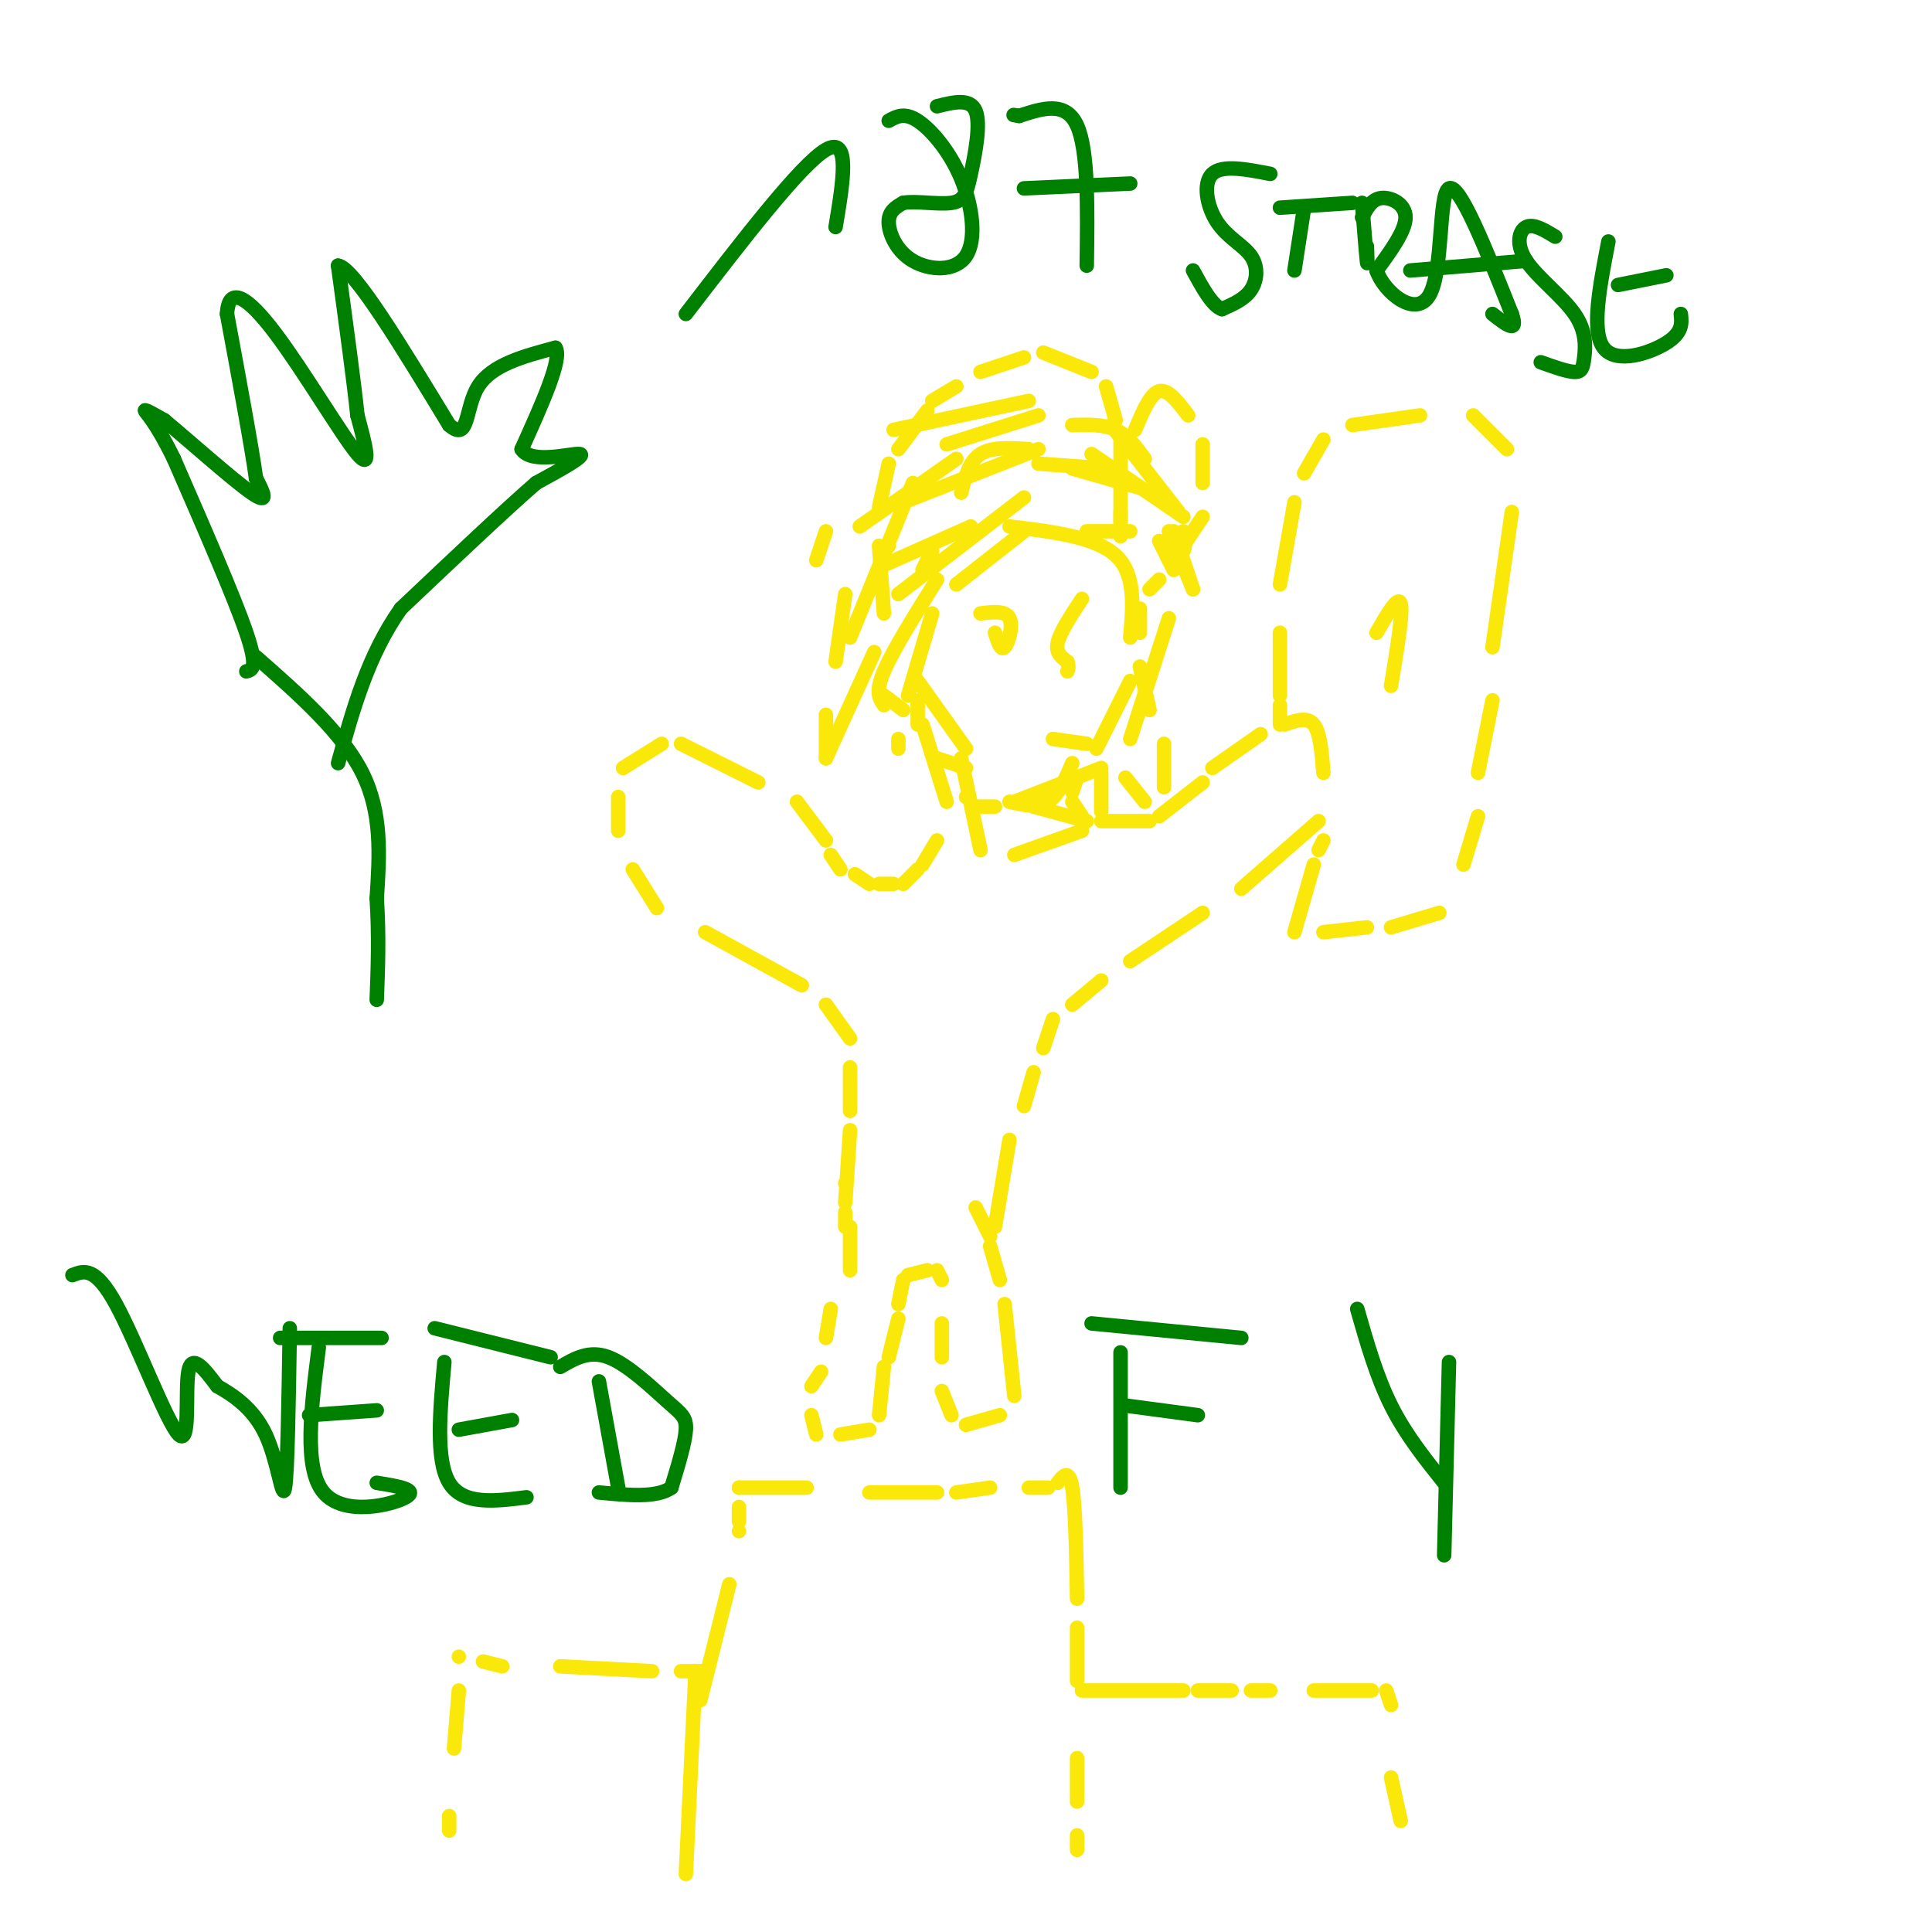 <svg viewBox='0 0 400 400' version='1.1' xmlns='http://www.w3.org/2000/svg' xmlns:xlink='http://www.w3.org/1999/xlink'><g fill='none' stroke='#fae80b' stroke-width='3' stroke-linecap='round' stroke-linejoin='round'><path d='M142,388c0.000,0.000 2.000,-42.000 2,-42'/><path d='M144,346c0.000,0.000 1.000,0.000 1,0'/><path d='M145,352c0.000,0.000 6.000,-24.000 6,-24'/><path d='M153,317c0.000,0.000 0.000,0.000 0,0'/><path d='M153,315c0.000,0.000 0.000,-3.000 0,-3'/><path d='M153,308c0.000,0.000 0.000,0.000 0,0'/><path d='M153,308c0.000,0.000 14.000,0.000 14,0'/><path d='M180,309c0.000,0.000 14.000,0.000 14,0'/><path d='M198,309c0.000,0.000 7.000,-1.000 7,-1'/><path d='M213,308c0.000,0.000 4.000,0.000 4,0'/><path d='M219,307c1.167,-1.500 2.333,-3.000 3,1c0.667,4.000 0.833,13.500 1,23'/><path d='M223,337c0.000,0.000 0.000,11.000 0,11'/><path d='M223,364c0.000,0.000 0.000,9.000 0,9'/><path d='M223,380c0.000,0.000 0.000,3.000 0,3'/><path d='M224,350c0.000,0.000 21.000,0.000 21,0'/><path d='M248,350c0.000,0.000 7.000,0.000 7,0'/><path d='M259,350c0.000,0.000 4.000,0.000 4,0'/><path d='M272,350c0.000,0.000 12.000,0.000 12,0'/><path d='M287,350c0.000,0.000 1.000,3.000 1,3'/><path d='M288,368c0.000,0.000 2.000,9.000 2,9'/><path d='M146,346c0.000,0.000 -5.000,0.000 -5,0'/><path d='M135,346c0.000,0.000 -19.000,-1.000 -19,-1'/><path d='M104,345c0.000,0.000 -4.000,-1.000 -4,-1'/><path d='M95,343c0.000,0.000 0.000,0.000 0,0'/><path d='M95,350c0.000,0.000 -1.000,12.000 -1,12'/><path d='M93,376c0.000,0.000 0.000,3.000 0,3'/><path d='M175,245c0.000,0.000 0.000,0.000 0,0'/><path d='M176,254c0.000,0.000 0.000,9.000 0,9'/><path d='M172,271c0.000,0.000 -1.000,6.000 -1,6'/><path d='M170,284c0.000,0.000 -2.000,3.000 -2,3'/><path d='M168,293c0.000,0.000 1.000,4.000 1,4'/><path d='M174,297c0.000,0.000 6.000,-1.000 6,-1'/><path d='M182,293c0.000,0.000 1.000,-10.000 1,-10'/><path d='M184,281c0.000,0.000 2.000,-8.000 2,-8'/><path d='M186,270c0.000,0.000 1.000,-5.000 1,-5'/><path d='M188,264c0.000,0.000 4.000,-1.000 4,-1'/><path d='M194,263c0.000,0.000 1.000,2.000 1,2'/><path d='M195,274c0.000,0.000 0.000,7.000 0,7'/><path d='M195,288c0.000,0.000 2.000,5.000 2,5'/><path d='M200,295c0.000,0.000 7.000,-2.000 7,-2'/><path d='M210,289c0.000,0.000 -2.000,-19.000 -2,-19'/><path d='M207,265c0.000,0.000 -2.000,-7.000 -2,-7'/><path d='M205,256c0.000,0.000 -3.000,-6.000 -3,-6'/><path d='M175,254c0.000,0.000 0.000,-3.000 0,-3'/><path d='M175,249c0.000,0.000 1.000,-15.000 1,-15'/><path d='M176,230c0.000,0.000 0.000,-9.000 0,-9'/><path d='M176,215c0.000,0.000 -5.000,-7.000 -5,-7'/><path d='M166,204c0.000,0.000 -20.000,-11.000 -20,-11'/><path d='M136,188c0.000,0.000 -5.000,-8.000 -5,-8'/><path d='M128,172c0.000,0.000 0.000,-7.000 0,-7'/><path d='M129,159c0.000,0.000 8.000,-5.000 8,-5'/><path d='M141,154c0.000,0.000 16.000,8.000 16,8'/><path d='M165,166c0.000,0.000 6.000,8.000 6,8'/><path d='M172,177c0.000,0.000 2.000,3.000 2,3'/><path d='M177,181c0.000,0.000 3.000,2.000 3,2'/><path d='M182,183c0.000,0.000 3.000,0.000 3,0'/><path d='M187,183c0.000,0.000 3.000,-3.000 3,-3'/><path d='M191,179c0.000,0.000 3.000,-5.000 3,-5'/><path d='M196,166c0.000,0.000 -5.000,-16.000 -5,-16'/><path d='M187,147c0.000,0.000 -4.000,-3.000 -4,-3'/><path d='M173,137c0.000,0.000 2.000,-14.000 2,-14'/><path d='M183,117c0.000,0.000 18.000,-8.000 18,-8'/><path d='M209,109c8.917,1.083 17.833,2.167 22,6c4.167,3.833 3.583,10.417 3,17'/><path d='M234,141c0.000,0.000 -7.000,14.000 -7,14'/><path d='M223,161c0.000,0.000 -1.000,3.000 -1,3'/><path d='M222,166c0.000,0.000 2.000,3.000 2,3'/><path d='M228,170c0.000,0.000 10.000,0.000 10,0'/><path d='M240,169c0.000,0.000 9.000,-7.000 9,-7'/><path d='M251,159c0.000,0.000 10.000,-7.000 10,-7'/><path d='M266,150c2.333,-0.833 4.667,-1.667 6,0c1.333,1.667 1.667,5.833 2,10'/><path d='M273,170c0.000,0.000 -16.000,14.000 -16,14'/><path d='M249,189c0.000,0.000 -15.000,10.000 -15,10'/><path d='M228,203c0.000,0.000 -6.000,5.000 -6,5'/><path d='M218,211c0.000,0.000 -2.000,6.000 -2,6'/><path d='M214,222c0.000,0.000 -2.000,7.000 -2,7'/><path d='M209,236c0.000,0.000 -3.000,18.000 -3,18'/><path d='M265,150c0.000,0.000 0.000,-4.000 0,-4'/><path d='M265,144c0.000,0.000 0.000,-13.000 0,-13'/><path d='M265,121c0.000,0.000 3.000,-17.000 3,-17'/><path d='M270,98c0.000,0.000 4.000,-7.000 4,-7'/><path d='M280,88c0.000,0.000 14.000,-2.000 14,-2'/><path d='M305,86c0.000,0.000 7.000,7.000 7,7'/><path d='M313,106c0.000,0.000 -4.000,28.000 -4,28'/><path d='M309,145c0.000,0.000 -3.000,15.000 -3,15'/><path d='M306,169c0.000,0.000 -3.000,10.000 -3,10'/><path d='M298,189c0.000,0.000 -10.000,3.000 -10,3'/><path d='M283,192c0.000,0.000 -9.000,1.000 -9,1'/><path d='M268,193c0.000,0.000 4.000,-14.000 4,-14'/><path d='M273,176c0.000,0.000 1.000,-2.000 1,-2'/><path d='M285,131c2.250,-3.917 4.500,-7.833 5,-6c0.500,1.833 -0.750,9.417 -2,17'/><path d='M183,127c0.000,0.000 -1.000,-14.000 -1,-14'/><path d='M182,105c0.000,0.000 2.000,-9.000 2,-9'/><path d='M186,93c0.000,0.000 6.000,-8.000 6,-8'/><path d='M193,83c0.000,0.000 5.000,-3.000 5,-3'/><path d='M203,77c0.000,0.000 9.000,-3.000 9,-3'/><path d='M216,73c0.000,0.000 10.000,4.000 10,4'/><path d='M229,80c0.000,0.000 2.000,7.000 2,7'/><path d='M232,91c0.000,0.000 0.000,8.000 0,8'/><path d='M232,106c0.000,0.000 0.000,2.000 0,2'/><path d='M232,110c0.000,0.000 0.000,1.000 0,1'/><path d='M232,111c0.000,0.000 0.000,-13.000 0,-13'/><path d='M235,89c1.583,-3.750 3.167,-7.500 5,-8c1.833,-0.500 3.917,2.250 6,5'/><path d='M249,92c0.000,0.000 0.000,8.000 0,8'/><path d='M249,107c0.000,0.000 -6.000,9.000 -6,9'/><path d='M240,120c0.000,0.000 -2.000,2.000 -2,2'/><path d='M236,126c0.000,0.000 0.000,5.000 0,5'/><path d='M236,138c0.000,0.000 2.000,9.000 2,9'/><path d='M241,154c0.000,0.000 0.000,9.000 0,9'/><path d='M237,166c0.000,0.000 -4.000,-5.000 -4,-5'/><path d='M234,153c0.000,0.000 8.000,-25.000 8,-25'/><path d='M243,118c0.000,0.000 -3.000,-6.000 -3,-6'/><path d='M234,110c0.000,0.000 -9.000,0.000 -9,0'/><path d='M212,110c0.000,0.000 -14.000,11.000 -14,11'/><path d='M193,127c0.000,0.000 -5.000,17.000 -5,17'/><path d='M186,153c0.000,0.000 0.000,2.000 0,2'/><path d='M183,146c-0.917,-1.333 -1.833,-2.667 0,-7c1.833,-4.333 6.417,-11.667 11,-19'/><path d='M215,86c0.000,0.000 -19.000,6.000 -19,6'/><path d='M189,100c0.000,0.000 -13.000,32.000 -13,32'/><path d='M171,148c0.000,0.000 0.000,9.000 0,9'/><path d='M171,157c0.000,0.000 10.000,-22.000 10,-22'/><path d='M186,123c0.000,0.000 26.000,-20.000 26,-20'/><path d='M222,97c0.000,0.000 14.000,4.000 14,4'/><path d='M243,110c0.000,0.000 4.000,12.000 4,12'/><path d='M247,122c0.000,0.000 -5.000,-12.000 -5,-12'/><path d='M229,97c0.000,0.000 -14.000,-1.000 -14,-1'/><path d='M198,95c0.000,0.000 -20.000,14.000 -20,14'/><path d='M169,116c0.000,0.000 2.000,-6.000 2,-6'/><path d='M185,89c0.000,0.000 28.000,-6.000 28,-6'/><path d='M230,88c0.000,0.000 14.000,18.000 14,18'/><path d='M245,107c0.000,0.000 -19.000,-13.000 -19,-13'/><path d='M213,93c-3.833,-0.250 -7.667,-0.500 -10,1c-2.333,1.500 -3.167,4.750 -4,8'/><path d='M193,114c0.000,0.000 -2.000,4.000 -2,4'/><path d='M222,88c3.250,-0.083 6.500,-0.167 9,1c2.500,1.167 4.250,3.583 6,6'/><path d='M245,110c0.250,1.833 0.500,3.667 0,4c-0.500,0.333 -1.750,-0.833 -3,-2'/><path d='M215,93c0.000,0.000 -28.000,11.000 -28,11'/><path d='M184,113c0.000,0.000 0.000,0.000 0,0'/><path d='M199,157c0.000,0.000 4.000,19.000 4,19'/><path d='M210,177c0.000,0.000 14.000,-5.000 14,-5'/><path d='M228,168c0.000,0.000 0.000,-8.000 0,-8'/><path d='M228,159c0.000,0.000 -18.000,7.000 -18,7'/><path d='M206,167c0.000,0.000 -4.000,0.000 -4,0'/><path d='M200,165c0.000,0.000 0.000,0.000 0,0'/><path d='M209,166c2.917,0.667 5.833,1.333 8,0c2.167,-1.333 3.583,-4.667 5,-8'/><path d='M225,154c0.000,0.000 -7.000,-1.000 -7,-1'/><path d='M200,159c0.000,0.000 -6.000,-2.000 -6,-2'/><path d='M190,150c0.000,0.000 0.000,-5.000 0,-5'/><path d='M190,141c0.000,0.000 10.000,14.000 10,14'/><path d='M214,167c0.000,0.000 11.000,3.000 11,3'/><path d='M203,127c2.600,-0.311 5.200,-0.622 6,1c0.800,1.622 -0.200,5.178 -1,6c-0.800,0.822 -1.400,-1.089 -2,-3'/><path d='M224,124c-2.250,3.417 -4.500,6.833 -5,9c-0.500,2.167 0.750,3.083 2,4'/><path d='M221,137c0.333,1.000 0.167,1.500 0,2'/></g>
<g fill='none' stroke='#008000' stroke-width='3' stroke-linecap='round' stroke-linejoin='round'><path d='M51,139c1.250,-0.333 2.500,-0.667 0,-8c-2.500,-7.333 -8.750,-21.667 -15,-36'/><path d='M36,95c-3.844,-7.911 -5.956,-9.689 -6,-10c-0.044,-0.311 1.978,0.844 4,2'/><path d='M34,87c4.578,3.778 14.022,12.222 18,15c3.978,2.778 2.489,-0.111 1,-3'/><path d='M53,99c-0.833,-6.167 -3.417,-20.083 -6,-34'/><path d='M47,65c0.321,-5.940 4.125,-3.792 10,4c5.875,7.792 13.821,21.226 17,25c3.179,3.774 1.589,-2.113 0,-8'/><path d='M74,86c-0.667,-6.500 -2.333,-18.750 -4,-31'/><path d='M70,55c3.167,0.333 13.083,16.667 23,33'/><path d='M93,88c4.200,3.711 3.200,-3.511 6,-8c2.800,-4.489 9.400,-6.244 16,-8'/><path d='M115,72c1.500,2.167 -2.750,11.583 -7,21'/><path d='M108,93c1.978,3.222 10.422,0.778 12,1c1.578,0.222 -3.711,3.111 -9,6'/><path d='M111,100c-6.167,5.333 -17.083,15.667 -28,26'/><path d='M83,126c-6.833,9.667 -9.917,20.833 -13,32'/><path d='M53,136c8.917,7.833 17.833,15.667 22,24c4.167,8.333 3.583,17.167 3,26'/><path d='M78,186c0.500,7.833 0.250,14.417 0,21'/><path d='M15,264c2.357,-0.923 4.714,-1.845 9,6c4.286,7.845 10.500,24.458 13,27c2.500,2.542 1.286,-8.988 2,-13c0.714,-4.012 3.357,-0.506 6,3'/><path d='M45,287c2.964,1.679 7.375,4.375 10,10c2.625,5.625 3.464,14.179 4,11c0.536,-3.179 0.768,-18.089 1,-33'/><path d='M66,279c-1.600,12.489 -3.200,24.978 1,30c4.200,5.022 14.200,2.578 17,1c2.800,-1.578 -1.600,-2.289 -6,-3'/><path d='M64,293c0.000,0.000 14.000,-1.000 14,-1'/><path d='M58,277c0.000,0.000 21.000,0.000 21,0'/><path d='M92,282c-0.917,10.167 -1.833,20.333 1,25c2.833,4.667 9.417,3.833 16,3'/><path d='M95,296c0.000,0.000 11.000,-2.000 11,-2'/><path d='M90,275c0.000,0.000 24.000,6.000 24,6'/><path d='M124,286c0.000,0.000 4.000,22.000 4,22'/><path d='M116,283c3.006,-1.756 6.012,-3.512 10,-2c3.988,1.512 8.958,6.292 12,9c3.042,2.708 4.155,3.345 4,6c-0.155,2.655 -1.577,7.327 -3,12'/><path d='M139,308c-3.000,2.167 -9.000,1.583 -15,1'/><path d='M232,280c0.000,0.000 0.000,28.000 0,28'/><path d='M226,274c0.000,0.000 31.000,3.000 31,3'/><path d='M233,291c0.000,0.000 15.000,2.000 15,2'/><path d='M281,271c2.000,7.000 4.000,14.000 7,20c3.000,6.000 7.000,11.000 11,16'/><path d='M300,282c0.000,0.000 -1.000,40.000 -1,40'/><path d='M142,65c11.917,-15.500 23.833,-31.000 29,-34c5.167,-3.000 3.583,6.500 2,16'/><path d='M184,25c1.624,-0.897 3.249,-1.794 6,0c2.751,1.794 6.629,6.279 9,12c2.371,5.721 3.233,12.678 1,16c-2.233,3.322 -7.563,3.010 -11,1c-3.437,-2.010 -4.982,-5.717 -5,-8c-0.018,-2.283 1.491,-3.141 3,-4'/><path d='M187,42c2.528,-0.459 7.348,0.392 10,0c2.652,-0.392 3.137,-2.029 4,-6c0.863,-3.971 2.104,-10.278 1,-13c-1.104,-2.722 -4.552,-1.861 -8,-1'/><path d='M225,55c0.167,-11.917 0.333,-23.833 -2,-29c-2.333,-5.167 -7.167,-3.583 -12,-2'/><path d='M211,24c-2.000,-0.333 -1.000,-0.167 0,0'/><path d='M212,39c0.000,0.000 22.000,-1.000 22,-1'/><path d='M263,36c-4.982,-0.970 -9.965,-1.939 -12,0c-2.035,1.939 -1.123,6.788 1,10c2.123,3.212 5.456,4.788 7,7c1.544,2.212 1.298,5.061 0,7c-1.298,1.939 -3.649,2.970 -6,4'/><path d='M253,64c-2.000,-0.667 -4.000,-4.333 -6,-8'/><path d='M270,43c0.000,0.000 -2.000,13.000 -2,13'/><path d='M265,43c0.000,0.000 15.000,-1.000 15,-1'/><path d='M282,42c0.417,5.250 0.833,10.500 1,12c0.167,1.500 0.083,-0.750 0,-3'/><path d='M282,45c1.000,-1.889 2.000,-3.778 4,-4c2.000,-0.222 5.000,1.222 5,4c0.000,2.778 -3.000,6.889 -6,11'/><path d='M285,56c1.476,4.452 8.167,10.083 11,5c2.833,-5.083 1.810,-20.881 4,-22c2.190,-1.119 7.595,12.440 13,26'/><path d='M313,65c1.500,4.333 -1.250,2.167 -4,0'/><path d='M292,56c0.000,0.000 24.000,-2.000 24,-2'/><path d='M322,49c-2.250,-1.370 -4.500,-2.740 -6,-2c-1.500,0.740 -2.250,3.591 0,7c2.250,3.409 7.500,7.378 10,11c2.500,3.622 2.250,6.898 2,9c-0.250,2.102 -0.500,3.029 -2,3c-1.500,-0.029 -4.250,-1.015 -7,-2'/><path d='M333,50c-1.800,9.267 -3.600,18.533 -1,22c2.600,3.467 9.600,1.133 13,-1c3.400,-2.133 3.200,-4.067 3,-6'/><path d='M335,59c0.000,0.000 10.000,-2.000 10,-2'/></g>
</svg>